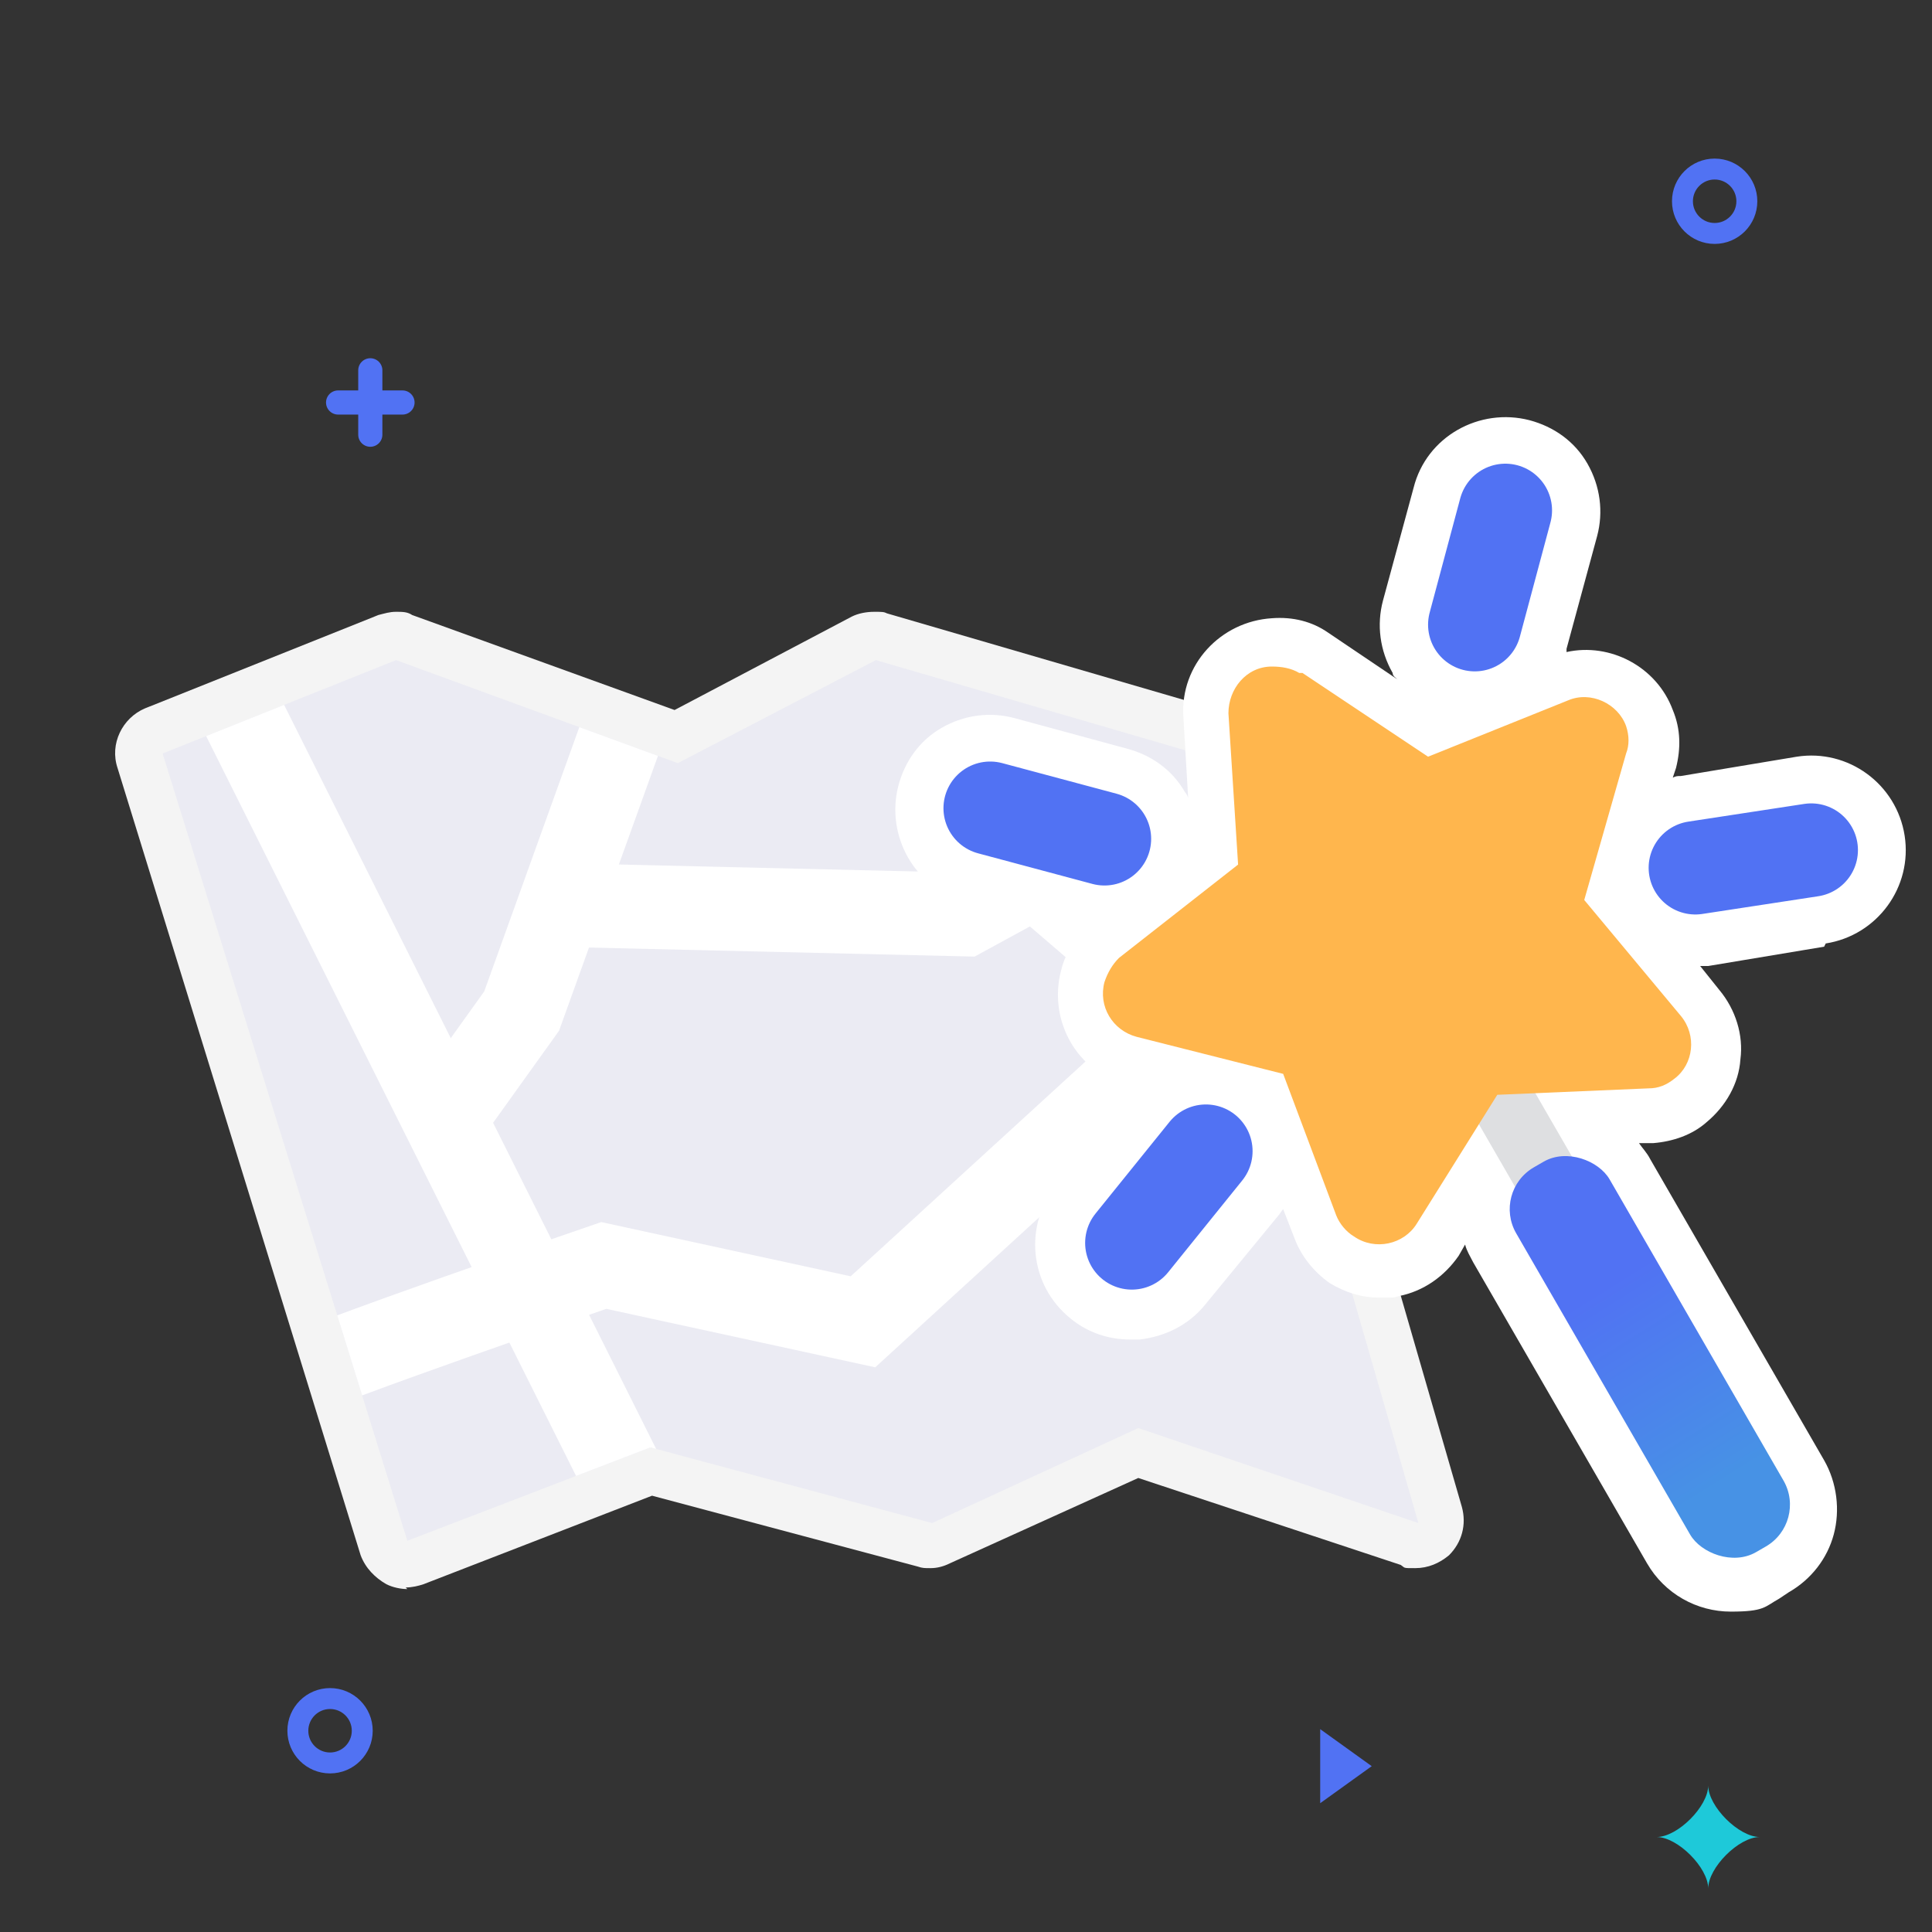<?xml version="1.0" encoding="UTF-8"?>
<svg id="_圖層_1" data-name="圖層_1" xmlns="http://www.w3.org/2000/svg" version="1.1" xmlns:xlink="http://www.w3.org/1999/xlink" viewBox="0 0 120 120">
  <rect x="0" y="0" width="120" height="120" fill="#333333" stroke="none"/>
  <!-- Generator: Adobe Illustrator 29.7.1, SVG Export Plug-In . SVG Version: 2.1.1 Build 8)  -->
  <defs>
    <style>
      .st0 {
        stroke: #fff;
        stroke-width: 5.2px;
      }

      .st0, .st1 {
        stroke-miterlimit: 10;
      }

      .st0, .st1, .st2, .st3, .st4 {
        fill: none;
      }

      .st1 {
        stroke-width: 1.3px;
      }

      .st1, .st2, .st3 {
        stroke: #5172f3;
      }

      .st2 {
        stroke-width: 5.8px;
      }

      .st2, .st3 {
        stroke-linecap: round;
        stroke-linejoin: round;
      }

      .st5 {
        fill: #fff;
      }

      .st3 {
        stroke-width: 1.5px;
      }

      .st6 {
        fill: #dedfe1;
      }

      .st7 {
        clip-path: url(#clippath-1);
      }

      .st8 {
        fill: #5172f3;
      }

      .st9 {
        fill: #ebebf3;
      }

      .st10 {
        fill: #f4f4f4;
      }

      .st11 {
        opacity: 0;
      }

      .st12 {
        fill: #1ec9d9;
      }

      .st13 {
        fill: url(#_未命名漸層_16);
      }

      .st14 {
        fill: #ffb64d;
      }
    </style>
    <clipPath id="clippath-1">
      <polygon class="st4" points="10.1 46.8 25.3 95.7 40.4 89.9 57.9 94.6 70.7 88.7 88.1 94.6 74.3 46.8 54.4 41 42.1 47.4 24.6 41 10.1 46.8"/>
    </clipPath>
    <linearGradient id="_未命名漸層_16" data-name="未命名漸層 16" x1="100.5" y1="77.6" x2="108" y2="89.6" gradientTransform="translate(54.1 -38.3) rotate(30)" gradientUnits="userSpaceOnUse">
      <stop offset="0" stop-color="#5172f3"/>
      <stop offset="1" stop-color="#4792e5"/>
    </linearGradient>
  </defs>
  <g>
    <path class="st10" d="M25.3,98.7c-.4,0-.9-.1-1.3-.3-.7-.4-1.3-1-1.6-1.8L7.3,47.7c-.5-1.5.3-3.1,1.7-3.7l14.5-5.8c.4-.1.7-.2,1.1-.2s.7,0,1,.2l16.3,5.9,11-5.8c.4-.2.9-.3,1.4-.3s.6,0,.8.1l19.9,5.8c1,.3,1.8,1.1,2,2l13.8,47.7c.3,1.1,0,2.2-.8,3-.6.5-1.3.8-2.1.8s-.6,0-.9-.2l-16.3-5.4-11.7,5.3c-.4.2-.8.3-1.2.3s-.5,0-.8-.1l-16.5-4.4-14.2,5.5c-.3.1-.7.2-1.1.2Z"/>
    <polygon class="st9" points="10.1 46.8 25.3 95.7 40.4 89.9 57.9 94.6 70.7 88.7 88.1 94.6 74.3 46.8 54.4 41 42.1 47.4 24.6 41 10.1 46.8"/>
    <g class="st7">
      <g>
        <line class="st0" x1="14.2" y1="42.7" x2="41.1" y2="96.5"/>
        <path class="st0" d="M17.7,85.8c2.3-1.2,19.8-7.2,19.8-7.2l16.1,3.5,31.7-29"/>
        <polyline class="st0" points="40.1 41.4 32.4 62.8 27.6 69.5"/>
        <polyline class="st0" points="74.2 62.9 64.3 54.4 59.9 56.8 34.3 56.2"/>
      </g>
    </g>
    <polygon class="st11" points="42.1 47.4 25.7 41.4 41.1 90.1 57.9 94.6 58.2 94.4 42.2 47.4 42.1 47.4"/>
  </g>
  <g>
    <path class="st5" d="M113.4,58.6c3.2-.5,5.4-3.5,4.9-6.7-.5-3.2-3.5-5.4-6.7-4.9l-7.2,1.2c-.2,0-.3,0-.5.1l.2-.6c.3-1.2.3-2.4-.2-3.6-1-2.7-3.9-4.2-6.6-3.6,0,0,0-.1,0-.2l1.9-7c.4-1.5.2-3.1-.6-4.5-.8-1.4-2.1-2.3-3.6-2.7-3.1-.8-6.4,1-7.2,4.2l-1.9,7c-.4,1.5-.2,3.1.6,4.5,0,.2.2.3.3.4l-4.3-2.9h0c-1-.7-2.2-1-3.5-.9-3.2.2-5.7,2.9-5.5,6.1l.3,5.1c0-.1-.1-.3-.2-.4-.8-1.4-2.1-2.3-3.6-2.7l-7-1.9c-1.5-.4-3.1-.2-4.5.6-1.4.8-2.3,2.1-2.7,3.6-.8,3.1,1,6.4,4.2,7.2l7,1.9c0,0,.1,0,.2,0-.6.7-1.1,1.5-1.3,2.4-.8,3.1,1,6.3,4.1,7.1l.6.2c-.1.1-.2.2-.4.4l-4.6,5.6c-2,2.5-1.7,6.2.9,8.3,1.1.9,2.4,1.3,3.7,1.3s.4,0,.6,0c1.6-.2,3-.9,4-2.1l4.6-5.6c.1-.1.2-.3.3-.4l.7,1.8c.4,1.1,1.2,2.1,2.2,2.8,1,.6,2,.9,3.1.9s.8,0,1.2-.1c1.5-.3,2.8-1.2,3.7-2.5l.4-.7c.1.4.3.7.5,1.1l10.8,18.7c1.1,1.9,3.1,3,5.2,3s2.1-.3,3-.8l.6-.4c1.4-.8,2.4-2.1,2.8-3.6.4-1.5.2-3.2-.6-4.6l-10.8-18.7c-.2-.4-.5-.7-.7-1h.9c1.2-.1,2.4-.5,3.3-1.3,1.2-1,2-2.4,2.1-3.9.2-1.5-.3-3.1-1.3-4.3l-1.2-1.5c.2,0,.3,0,.5,0l7.2-1.2Z"/>
    <rect class="st6" x="94.6" y="63.5" width="4" height="21.1" transform="translate(217.3 89.9) rotate(150)"/>
    <rect class="st13" x="99.1" y="70.5" width="6.7" height="27.6" rx="3" ry="3" transform="translate(-28.4 62.5) rotate(-30)"/>
    <path id="Path_23839" class="st14" d="M80.9,41.8l7.8,5.2,8.7-3.5c1.4-.6,3.1.2,3.6,1.6.2.6.2,1.2,0,1.7l-2.6,9.1,6,7.2c1,1.2.8,3-.4,3.9-.5.4-1,.6-1.6.6l-9.4.4-5,8c-.8,1.3-2.6,1.7-3.9.8-.5-.3-.9-.8-1.1-1.3l-3.3-8.8-9.1-2.3c-1.5-.4-2.4-1.9-2-3.4.2-.6.5-1.1.9-1.5l7.4-5.8-.6-9.4c0-1.5,1.1-2.9,2.7-2.9.6,0,1.2.1,1.7.4"/>
    <g>
      <line class="st2" x1="93.5" y1="31.7" x2="91.6" y2="38.8"/>
      <line class="st2" x1="112.5" y1="52.8" x2="105.3" y2="53.9"/>
      <line class="st2" x1="61.5" y1="50.2" x2="68.6" y2="52.1"/>
      <line class="st2" x1="70.3" y1="77.2" x2="74.9" y2="71.5"/>
    </g>
  </g>
  <circle class="st1" cx="106.5" cy="12.5" r="2"/>
  <circle class="st1" cx="20.5" cy="107.5" r="2"/>
  <g>
    <line class="st3" x1="23" y1="23" x2="23" y2="27"/>
    <line class="st3" x1="25" y1="25" x2="21" y2="25"/>
  </g>
  <polygon class="st8" points="85.2 109.7 82 107.4 82 112 85.2 109.7"/>
  <path class="st12" d="M106.1,117.3c0-1.3-1.9-3.2-3.2-3.2,1.3,0,3.2-1.9,3.2-3.2,0,1.3,1.9,3.2,3.2,3.2-1.3,0-3.2,1.9-3.2,3.2Z"/>
</svg>